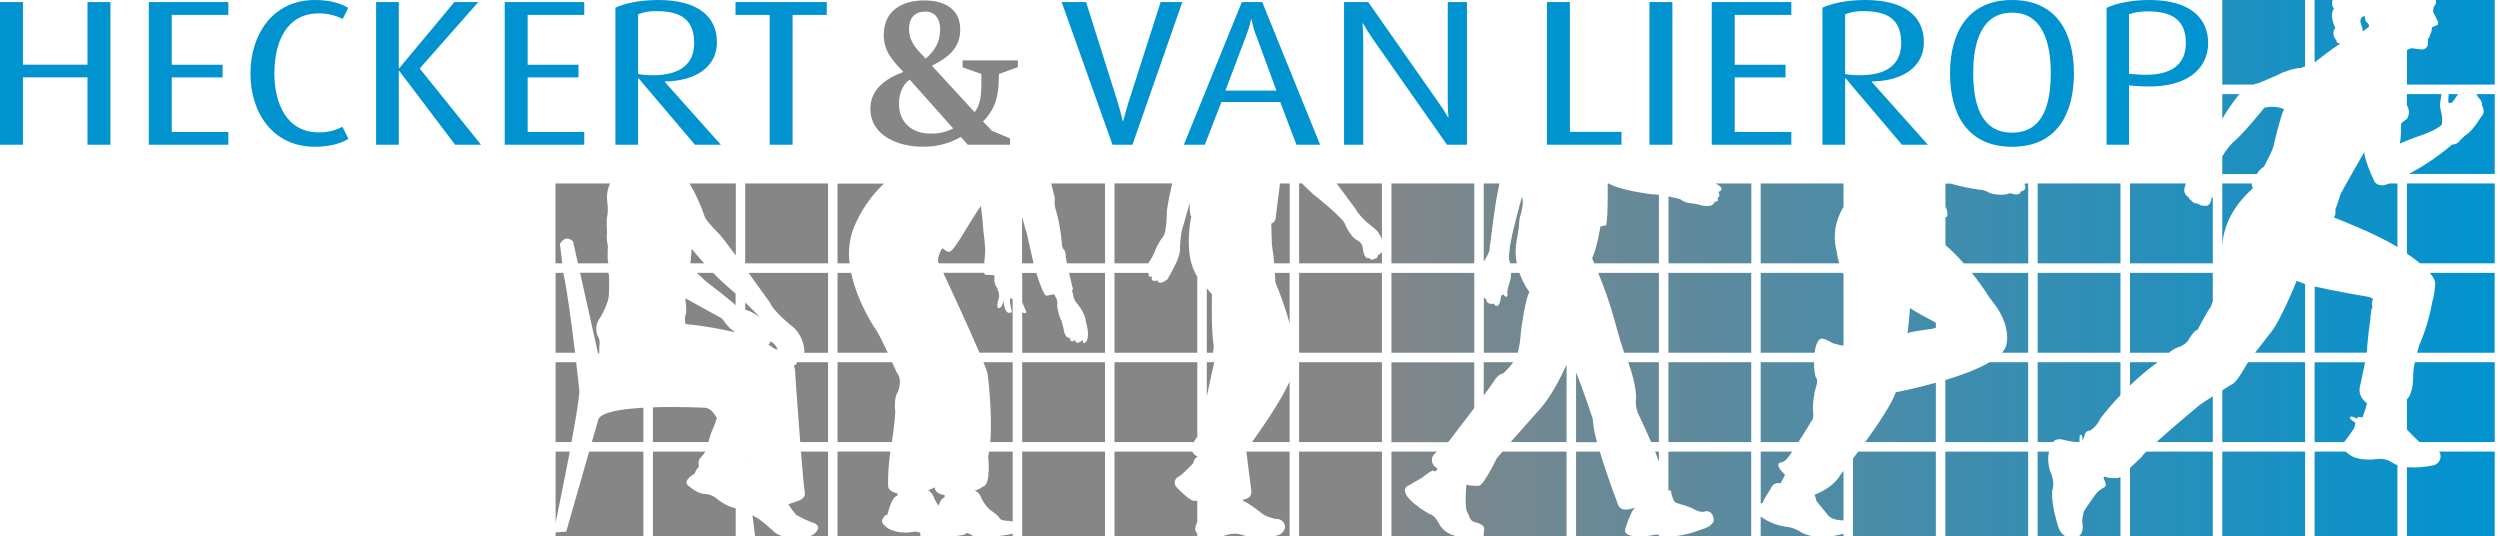 <svg width="261" height="56" viewBox="0 0 261 56" fill="none" xmlns="http://www.w3.org/2000/svg">
<path d="M9.135 15.11V8.073H2.395V15.11H0V0.215H2.395V6.752H9.135V0.215H11.53V15.11H9.135Z" fill="#0093D0"/>
<path d="M15.536 15.11V0.215H23.839V1.558H17.931V6.76H23.239V8.08H17.931V13.777H23.839V15.11H15.536Z" fill="#0093D0"/>
<path d="M32.862 15.323C28.57 15.323 26.147 11.882 26.147 7.661C26.147 3.527 28.543 0 32.862 0C34.45 0 35.57 0.347 36.35 0.822L35.778 1.982C35.004 1.588 34.147 1.388 33.279 1.397C29.843 1.397 28.646 4.491 28.646 7.651C28.646 10.871 29.974 13.819 33.254 13.819C34.122 13.84 34.982 13.639 35.751 13.235L36.377 14.49C35.594 14.998 34.321 15.323 32.862 15.323Z" fill="#0093D0"/>
<path d="M47.514 15.11L41.685 7.406H41.633V15.11H39.265V0.215H41.633V7.119H41.685L47.437 0.215H49.936L43.818 7.151L50.221 15.11H47.514Z" fill="#0093D0"/>
<path d="M52.693 15.11V0.215H60.996V1.558H55.088V6.76H60.397V8.08H55.088V13.777H60.996V15.11H52.693Z" fill="#0093D0"/>
<path d="M72.551 15.11L66.668 8.174H66.616V15.11H64.248V0.8C65.185 0.367 66.772 0 68.707 0C72.767 0 74.847 1.645 74.847 4.414C74.847 6.948 72.687 8.461 69.398 8.506V8.548L75.256 15.11H72.551ZM68.647 1.169C67.956 1.132 67.264 1.24 66.616 1.486V7.726C67.123 7.817 67.637 7.86 68.152 7.855C71.067 7.855 72.472 6.643 72.472 4.501C72.472 2.229 71.275 1.169 68.647 1.169Z" fill="#0093D0"/>
<path d="M82.746 1.558V15.11H80.351V1.558H76.787V0.215H86.313V1.558H82.746Z" fill="#0093D0"/>
<path d="M104.282 7.726C104.282 9.727 104.096 11.194 102.629 12.68L103.561 13.658L105.448 14.448V15.11H101.029L100.318 14.292C99.096 14.998 97.702 15.352 96.291 15.315C93.846 15.315 90.866 14.22 90.866 11.335C90.866 9.286 92.565 8.144 94.312 7.515C93.195 6.329 92.263 5.375 92.263 3.651C92.263 1.112 94.173 0.042 96.501 0.042C98.483 0.042 100.249 0.857 100.249 3.069C100.249 5.095 98.921 6.027 97.291 6.864L101.75 11.706C102.565 10.716 102.449 9.098 102.449 7.864V7.726L100.492 7.027V6.306H106.266V7.005L104.282 7.726ZM94.971 8.308C94.178 8.865 93.853 9.891 93.853 10.822C93.853 12.804 95.226 13.943 97.135 13.943C97.961 13.977 98.781 13.792 99.511 13.405L94.971 8.308ZM96.603 1.206C95.486 1.206 94.904 1.905 94.904 3C94.904 4.397 95.741 5.165 96.638 6.118C97.628 5.281 98.151 4.35 98.151 3.022C98.141 2.044 97.675 1.206 96.603 1.206Z" fill="#878686"/>
<path d="M118.23 15.11H116.147L110.838 0.215H113.387L116.694 10.691C116.979 11.622 117.214 12.638 117.214 12.638H117.266C117.266 12.638 117.526 11.622 117.814 10.691L121.17 0.215H123.434L118.23 15.11Z" fill="#0093D0"/>
<path d="M135.348 15.11L133.656 10.651H127.516L125.782 15.11H123.595L129.649 0.215H131.776L137.82 15.11H135.348ZM131.184 3.815C130.947 3.236 130.772 2.633 130.664 2.016H130.612C130.483 2.631 130.3 3.232 130.065 3.815L127.932 9.462H133.262L131.184 3.815Z" fill="#0093D0"/>
<path d="M151.067 15.11L143.443 4.241C142.792 3.312 142.296 2.445 142.296 2.445H142.244C142.244 2.445 142.323 3.354 142.323 4.285V15.11H140.32V0.215H142.844L150.156 10.668C150.524 11.176 150.863 11.703 151.171 12.249H151.223C151.223 12.249 151.147 11.535 151.147 10.604V0.215H153.15V15.11H151.067Z" fill="#0093D0"/>
<path d="M161.5 15.11V0.215H163.893V13.765H169.28V15.11H161.5Z" fill="#0093D0"/>
<path d="M172.203 15.11V0.215H174.596V15.11H172.203Z" fill="#0093D0"/>
<path d="M178.708 15.11V0.215H187.013V1.558H181.103V6.76H186.411V8.08H181.103V13.777H187.013V15.11H178.708Z" fill="#0093D0"/>
<path d="M198.566 15.11L192.683 8.174H192.631V15.11H190.263V0.8C191.199 0.367 192.787 0 194.714 0C198.774 0 200.855 1.645 200.855 4.414C200.855 6.948 198.695 8.461 195.405 8.506V8.548L201.271 15.11H198.566ZM194.662 1.169C193.971 1.132 193.279 1.24 192.631 1.486V7.726C193.138 7.817 193.652 7.86 194.167 7.855C197.082 7.855 198.487 6.643 198.487 4.501C198.487 2.229 197.29 1.169 194.662 1.169Z" fill="#0093D0"/>
<path d="M210.064 15.323C205.405 15.323 203.584 11.924 203.584 7.661C203.584 3.45 205.405 0 210.064 0C214.724 0 216.519 3.441 216.519 7.661C216.519 11.924 214.699 15.323 210.064 15.323ZM210.064 1.32C206.785 1.32 206.004 4.587 206.004 7.597C206.004 10.607 206.681 13.851 210.064 13.851C213.448 13.851 214.099 10.604 214.099 7.597C214.099 4.59 213.319 1.32 210.064 1.32Z" fill="#0093D0"/>
<path d="M223.076 8.982L222.271 8.917V15.11H219.928V0.822C220.916 0.347 222.504 0 224.416 0C228.627 0 230.532 1.883 230.532 4.501C230.532 7.119 228.359 9.413 223.076 8.982ZM224.3 1.189C223.613 1.174 222.928 1.269 222.271 1.471V7.703L223.051 7.77C226.824 8.073 228.203 6.643 228.203 4.481C228.203 2.318 227.032 1.189 224.3 1.189Z" fill="#0093D0"/>
<path fill-rule="evenodd" clip-rule="evenodd" d="M260.449 8.835V0H254.306C254.321 0.136 254.351 0.545 254.18 0.545C254.069 0.759 254.013 0.997 254.016 1.238L254.445 2.096C254.445 2.096 254.67 2.403 254.467 2.606L253.895 2.853C253.895 2.853 253.853 3.423 253.771 3.446C253.771 3.446 253.627 3.995 253.486 4.018C253.486 4.018 253.464 4.404 253.464 4.486C253.464 4.486 253.568 5.058 252.872 5.179C252.599 5.14 252.322 5.103 252.044 5.068C251.937 5.043 251.825 5.036 251.715 5.046C251.654 5.061 251.594 5.082 251.537 5.108C251.452 5.138 251.369 5.175 251.289 5.217V8.835H260.449ZM232.006 12.407V9.826H233.789C233.129 10.639 232.532 11.502 232.006 12.407ZM250.529 15.003C250.712 14.367 250.672 12.88 250.672 12.88L251.284 12.4V12.4L251.304 12.385C251.431 12.175 251.497 11.932 251.492 11.687C251.488 11.441 251.414 11.201 251.279 10.995V9.819H254.873V9.863C254.873 9.975 254.772 10.607 254.772 10.607C254.648 11.089 254.896 11.833 254.896 11.833C254.976 12.229 254.983 12.637 254.915 13.036C254.202 13.62 253.347 13.922 252.495 14.223L252.495 14.223C252.164 14.34 251.834 14.456 251.512 14.589L251.282 14.689V14.677C251.022 14.783 250.775 14.89 250.529 15.003ZM143.844 26.662C143.844 27.026 143.445 27.026 143.445 27.026C143.279 27.294 142.915 26.927 142.915 26.927C142.42 27.16 142.286 26.001 142.286 26.001C142.282 25.807 142.225 25.617 142.12 25.454C142.015 25.291 141.867 25.159 141.692 25.075C141.028 24.775 140.466 23.517 140.466 23.517C140.466 22.92 137.122 20.297 137.122 20.297C136.701 19.92 136.297 19.526 135.928 19.145H135.628V27.495H144.275V26.321C144.158 26.464 144.011 26.581 143.844 26.662ZM145.266 19.155H153.913V27.492H145.266V19.155ZM167.941 19.155H167.844C167.844 19.199 167.844 19.268 167.845 19.358V19.358C167.849 20.31 167.863 23.541 167.623 23.541L167.091 23.636C167.091 23.636 166.685 26.046 166.217 26.955C166.217 26.955 166.303 27.155 166.444 27.495H173.189V20.339C172.942 20.311 172.724 20.292 172.508 20.287C172.508 20.287 169.29 19.927 167.941 19.155ZM154.381 50.717C154.381 50.717 154.181 50.731 153.911 50.717L153.911 50.721C153.635 50.718 153.361 50.674 153.098 50.59C153.098 50.59 152.813 53.253 153.284 53.627C153.284 53.627 153.472 54.37 153.849 54.472L153.911 54.486L153.911 54.494C154.111 54.539 154.733 54.702 154.902 55.004V54.989C154.938 55.048 154.953 55.117 154.944 55.185C154.965 55.316 154.95 55.45 154.902 55.574V55.98H163.549V47.145H156.861L156.732 47.295L156.732 47.296C156.52 47.545 156.344 47.751 156.234 47.888C155.854 48.711 155.408 49.502 154.902 50.253C154.706 50.531 154.52 50.699 154.381 50.717ZM156.447 19.628C156.051 21.384 155.603 25.295 155.603 25.295C155.538 25.572 155.507 25.855 155.508 26.14C155.356 26.555 155.152 26.95 154.902 27.314V19.155H156.541C156.487 19.432 156.447 19.628 156.447 19.628ZM158.325 25.201L158.572 23.697C158.572 23.697 158.607 22.759 158.731 22.509C158.731 22.509 159.075 21.414 158.949 20.755L158.887 20.569C158.887 20.569 157.572 25.231 157.604 26.172C157.604 26.172 157.416 27.049 157.636 27.361L157.663 27.495H158.355C158.199 26.739 158.189 25.96 158.325 25.201ZM179.164 19.155C179.171 19.166 179.175 19.178 179.176 19.192C179.176 19.192 180.271 19.722 179.397 20.036C179.397 20.036 179.709 20.569 179.27 20.663C179.27 20.663 179.615 21.037 178.988 21.069C178.988 21.069 178.988 21.664 177.767 21.476C177.4 21.355 177.023 21.272 176.64 21.228C176.19 21.22 175.756 21.066 175.401 20.79C175.401 20.79 174.871 20.638 174.192 20.505V27.495H182.837V19.155H179.164ZM145.266 28.485H153.913V36.825H145.266V28.485ZM169.568 36.823H173.189V28.485H166.851C167.509 30.068 168.071 31.689 168.533 33.34C168.533 33.34 169.129 35.594 169.568 36.823ZM158.629 28.485C158.878 29.201 159.229 29.877 159.672 30.492C159.234 31.151 158.776 34.678 158.776 34.678C158.74 35.401 158.634 36.12 158.461 36.823H154.914V31.081C154.987 31.141 155.071 31.185 155.162 31.213C155.162 31.867 155.947 31.708 155.947 31.708C156.479 32.429 156.668 31.24 156.668 31.24C156.668 30.712 156.948 30.744 156.948 30.744C157.418 31.337 157.386 30.68 157.386 30.68C157.262 30.524 157.606 29.459 157.606 29.459C157.709 29.145 157.759 28.816 157.753 28.485H158.629ZM182.827 28.485H174.18V36.825H182.827V28.485ZM153.911 37.824V42.604C152.618 44.309 151.221 46.124 151.221 46.124L151.161 46.164H145.266V37.824H153.911ZM149.279 53.689C149.754 53.721 150.25 54.692 150.25 54.692C150.621 55.425 151.33 55.794 152.018 55.98H145.266V47.145H150.002C149.754 47.397 149.598 47.586 149.598 47.586C149.185 48.492 150.094 48.931 150.094 48.931L149.873 49.213L149.687 49.181C149.687 48.879 148.466 49.869 148.466 49.869C147.151 50.652 146.869 50.779 146.869 50.779C145.836 51.779 149.279 53.689 149.279 53.689ZM175.012 52.5C174.7 52.47 174.48 51.467 174.48 51.467C174.48 51.182 174.339 51.162 174.18 51.229V47.145H182.825V55.98H174.836C175.746 55.889 176.638 55.666 177.484 55.319C178.894 54.974 178.926 54.316 178.926 54.316C178.829 53.189 178.049 53.377 178.049 53.377C177.635 53.595 176.892 53.189 176.892 53.189C176.64 52.968 175.012 52.5 175.012 52.5ZM169.66 55.287C169.66 55.287 170.222 53.347 170.722 52.968C170.722 52.968 169.283 53.627 168.936 52.72C168.936 52.72 167.807 49.775 167.019 47.147H164.542V55.98H170.621C170.048 55.918 169.58 55.733 169.66 55.287ZM171.75 55.978C172.102 55.95 172.35 55.913 172.35 55.913C172.621 55.828 172.906 55.797 173.189 55.822V55.978H171.75ZM173.189 47.145H172.79C172.929 47.492 173.063 47.838 173.189 48.178V47.145ZM174.18 37.814H182.827V46.154H174.18V37.814ZM170.787 41.824C170.756 42.297 170.841 42.771 171.034 43.204C171.034 43.204 171.693 44.554 172.377 46.154H173.187V37.814H169.984C170.249 38.54 170.913 40.514 170.787 41.824ZM164.54 46.166V38.889C165.312 40.727 166.278 43.717 166.278 43.717C166.338 44.548 166.492 45.37 166.737 46.166H164.54ZM157.715 46.154H163.549V38.059C163.081 39.107 162.008 41.321 160.799 42.669C160.799 42.669 159.08 44.586 157.715 46.154ZM157.988 37.814C157.674 38.229 157.326 38.618 156.948 38.976C156.466 39.061 156.12 39.559 156.053 39.656C156.046 39.665 156.042 39.671 156.041 39.672C155.917 39.895 155.474 40.511 154.902 41.282V37.814H157.988ZM125.039 47.653C125.025 47.647 125.012 47.641 124.999 47.633V47.68L125.039 47.653ZM124.38 27.495H124.385C124.478 27.837 124.604 28.169 124.764 28.485C124.835 28.622 124.913 28.754 124.999 28.882V36.823H116.352V28.485H119.907C119.887 28.711 119.914 29.026 120.271 28.847C120.271 28.847 120.006 29.511 120.833 29.278C120.833 29.278 120.964 29.907 121.891 29.147C121.891 29.147 122.054 28.872 122.262 28.485C122.418 28.196 122.597 27.846 122.758 27.495H122.767C123.005 26.966 123.196 26.44 123.184 26.12C123.184 26.12 123.184 24.421 123.582 23.395L124.212 21.166C124.212 21.166 124.145 22.558 124.378 22.558C124.378 22.558 123.769 25.25 124.38 27.495ZM144.275 37.814H135.628V46.154H144.275V37.814ZM134.637 39.852V46.154H130.714C132.126 44.145 133.58 42.052 134.637 39.852ZM125.99 37.814V41.381C126.295 39.875 126.642 38.369 126.773 37.814H125.99ZM116.352 37.814H124.999V45.584C124.867 45.767 124.745 45.958 124.633 46.154H116.352V37.814ZM132.72 23.353L132.784 25.538C132.891 26.182 132.97 26.873 133.032 27.495H134.645V19.155H133.632C133.433 20.772 133.191 22.622 133.191 22.622C133.203 22.779 133.163 22.935 133.078 23.067C132.993 23.199 132.868 23.299 132.72 23.353ZM144.275 24.988C144.132 24.597 143.905 24.242 143.611 23.948C143.611 23.948 141.932 22.692 141.558 21.862C141.558 21.862 140.582 20.529 139.549 19.155H144.275V24.988ZM120.6 26.165C120.797 25.639 121.076 25.148 121.427 24.71C121.824 24.279 121.824 21.986 121.824 21.986C121.948 21.079 122.161 20.064 122.381 19.145H116.352V27.495H119.887C119.919 27.433 119.944 27.391 119.944 27.391C120.211 27.009 120.431 26.598 120.6 26.165ZM135.628 28.485H144.275V36.825H135.628V28.485ZM126.528 30.735L125.99 30.096V36.823H126.649C126.658 36.612 126.684 36.403 126.726 36.196C126.428 34.641 126.528 30.735 126.528 30.735ZM134.637 28.485V33.759C134.231 32.302 133.734 30.871 133.149 29.476C133.149 29.476 133.136 29.08 133.099 28.485H134.637ZM135.628 47.145H144.275V55.978H135.628V47.145ZM127.813 55.928C127.769 55.947 127.725 55.964 127.679 55.978H130.156C129.982 55.938 129.81 55.889 129.641 55.829C128.779 55.532 127.813 55.928 127.813 55.928ZM129.871 52.354L129.738 52.156C129.738 52.156 130.766 52.121 130.632 51.195L130.119 47.145H134.637V55.975H133.04C133.245 55.927 133.448 55.867 133.646 55.794C133.646 55.794 134.407 55.299 134.075 54.67C133.989 54.503 133.855 54.366 133.689 54.278C133.524 54.189 133.335 54.153 133.149 54.175C133.149 54.175 132.123 53.944 131.759 53.612C131.759 53.612 130.171 52.354 129.871 52.354ZM124.999 54.494V52.312C124.925 52.279 124.87 52.262 124.87 52.262C124.407 52.592 122.852 50.873 122.852 50.873C122.778 50.806 122.721 50.724 122.684 50.632C122.647 50.54 122.631 50.441 122.638 50.343C122.644 50.244 122.673 50.148 122.721 50.062C122.77 49.975 122.837 49.901 122.919 49.845C123.317 49.713 124.573 48.358 124.573 48.358C124.592 48.223 124.639 48.093 124.713 47.977C124.787 47.862 124.884 47.764 124.999 47.69V47.643C124.884 47.599 124.778 47.533 124.689 47.448C124.599 47.363 124.528 47.261 124.479 47.147H116.352V55.98H124.999V55.673C124.643 55.415 124.789 54.903 124.999 54.494ZM192.463 19.155V21.614C192.032 22.292 191.745 23.052 191.621 23.845C191.497 24.639 191.537 25.449 191.74 26.227C191.803 26.654 191.893 27.078 192.009 27.495H183.816V19.155H192.463ZM209.408 36.189C209.313 36.424 209.175 36.639 209.002 36.823H211.739V28.485H205.851C206.538 29.33 207.172 30.217 207.748 31.141C210.272 34.098 209.408 36.189 209.408 36.189ZM211.434 19.155H211.739L211.751 27.497H205.024C204.425 26.819 203.783 26.18 203.104 25.582V22.667C203.223 22.679 203.324 22.625 203.31 22.419C203.322 22.132 203.25 21.847 203.104 21.599V19.167H203.649C204.623 19.45 205.616 19.661 206.621 19.796C207.023 19.813 207.413 19.939 207.748 20.16C207.748 20.16 209.009 20.559 209.839 20.16C209.839 20.16 210.936 20.559 210.936 19.994C210.936 19.994 211.699 19.918 211.37 19.251C211.37 19.251 211.399 19.212 211.434 19.155ZM199.411 32.151C199.411 32.151 199.225 34.554 199.123 34.775C199.516 34.658 199.918 34.575 200.325 34.527C200.325 34.527 201.935 34.324 202.034 34.24L202.101 34.225V33.687C201.628 33.44 199.646 32.389 199.411 32.151ZM191.343 35.825C191.343 35.825 190.546 35.359 190.377 35.394C190.377 35.394 189.718 34.953 189.438 36.823H183.816V28.485H192.384C192.389 28.496 192.395 28.508 192.401 28.519C192.407 28.53 192.412 28.541 192.418 28.552C192.425 28.564 192.431 28.576 192.438 28.587L192.463 28.642V36.09H192.438C192.067 36.03 191.701 35.942 191.343 35.825ZM191.276 55.98H192.463V55.72C192.116 55.82 191.764 55.897 191.408 55.953L191.276 55.98ZM185.894 50.469C185.894 50.469 185.166 50.206 184.834 51.068C184.834 51.068 184.041 52.265 184.039 52.498C183.96 52.502 183.883 52.527 183.818 52.572V47.145H187.112C186.956 47.39 186.783 47.624 186.595 47.846C186.44 48.058 186.217 48.211 185.963 48.279C185.963 48.279 185.334 48.245 185.864 49.042L186.359 49.575L185.894 50.469ZM189.451 51.636L189.649 52.332L190.744 53.659C191.133 54.318 192.247 54.331 192.463 54.325V49.161C192.26 49.424 192.138 49.575 192.138 49.575C191.309 51.026 189.451 51.636 189.451 51.636ZM183.816 53.927C184.663 54.537 185.655 54.915 186.694 55.022C187.209 55.108 187.698 55.314 188.121 55.621C188.472 55.786 188.842 55.907 189.223 55.98H183.816V53.927ZM193.454 55.98H202.101V47.145H194.001C193.836 47.359 193.676 47.574 193.523 47.779L193.454 47.873V55.98ZM203.092 47.145H211.739V55.978H203.092V47.145ZM203.092 46.154H211.739V37.814H207.711C206.473 38.557 204.739 39.176 203.092 39.681V46.154ZM189.483 40.774C189.483 40.774 189.149 42.367 189.315 43.167L189.282 43.694C189.282 43.694 188.5 45 187.756 46.154H183.816V37.814H189.386C189.384 38.371 189.419 39.065 189.582 39.411C189.582 39.411 189.914 39.578 189.483 40.774ZM194.729 46.154H202.101V39.961C199.832 40.598 197.917 40.952 197.917 40.952C197.503 42.166 196.067 44.306 194.729 46.154ZM247.873 18.909C247.873 18.909 247.725 18.597 247.541 18.166H245.52L245.335 18.493C245.206 18.721 245.079 18.945 244.962 19.155H244.96C244.646 19.717 244.398 20.175 244.324 20.339C244.18 20.85 244.01 21.354 243.813 21.847C243.813 21.847 243.898 22.461 243.652 22.704C243.652 22.704 248.094 24.398 250.291 25.793V19.155H249.434L249.397 19.172C248.968 19.363 248.443 19.454 248.081 19.155H248.078C247.997 19.084 247.928 19.002 247.873 18.909ZM229.563 21.29C229.61 21.495 230.249 21.495 230.249 21.495C230.777 21.55 230.869 20.76 230.869 20.76L231.015 20.512V27.495H222.368V19.155H228.201C228.104 19.454 228.052 19.665 228.052 19.665C228.014 19.85 228.038 20.042 228.121 20.212C228.204 20.381 228.341 20.518 228.511 20.601C228.511 20.809 228.855 20.99 228.855 20.99C228.855 21.221 229.563 21.29 229.563 21.29ZM228.511 35.421C228.511 35.421 229.063 34.482 229.429 34.43C229.429 34.43 230.552 32.268 230.797 32.065C230.797 32.065 230.883 31.817 231.015 31.453V28.485H222.368V36.823H226.442C226.802 36.505 227.231 36.275 227.696 36.152C227.696 36.152 228.491 35.701 228.511 35.421ZM236.345 17.418C236.345 17.418 237.398 15.494 237.398 15.06C237.398 15.06 238.109 12.013 238.451 11.394C237.797 11.124 237.073 11.076 236.39 11.258C236.39 11.258 234.076 14.144 233.115 14.862C232.698 15.309 232.326 15.797 232.006 16.319V18.171H235.615C235.783 17.857 236.036 17.596 236.345 17.418ZM212.73 28.485H221.377V36.825H212.73V28.485ZM254.219 29.786C254.19 30.387 254.088 30.983 253.915 31.559C253.656 33.084 253.211 34.572 252.589 35.988C252.589 35.988 252.478 36.34 252.342 36.823H260.444V28.485H253.672C254.066 28.946 254.311 29.407 254.219 29.786ZM235.082 19.155C235.075 19.333 235.117 19.509 235.203 19.665C232.59 21.961 232.058 24.339 232.006 25.731V19.155H235.082ZM212.73 19.155H221.377V27.492H212.73V19.155ZM254.036 48.579C253.132 48.776 252.204 48.843 251.282 48.777V55.98H260.446V47.145H254.635C254.721 47.235 254.772 47.353 254.779 47.477C254.826 47.721 254.774 47.974 254.635 48.181C254.495 48.387 254.28 48.53 254.036 48.579ZM232.006 47.145H240.653V55.978H232.006V47.145ZM248.161 47.925C248.161 47.925 246.139 48.23 245.203 47.395C245.092 47.325 244.99 47.242 244.898 47.147H241.644V55.98H250.291V48.564C250.101 48.496 249.919 48.406 249.751 48.294C249.286 47.976 248.718 47.844 248.161 47.925ZM251.284 44.849V41.675C252.017 41.032 251.936 39.09 251.936 39.09C251.952 38.66 252.009 38.233 252.106 37.814H260.449V46.154H252.599C252.151 45.75 251.49 45.064 251.284 44.849ZM245.897 44.118L245.815 44.586C245.773 44.782 244.849 45.993 244.849 45.993C244.803 46.045 244.763 46.102 244.727 46.161H241.644V37.821H246.91C246.682 39.033 246.367 40.405 246.367 40.405C246.149 41.465 247.11 42.097 247.11 42.097C247.13 42.201 246.66 43.566 246.66 43.566L246.273 43.526C246.247 43.525 246.221 43.53 246.197 43.54C246.173 43.55 246.151 43.565 246.134 43.585C246.117 43.604 246.104 43.627 246.096 43.652C246.088 43.677 246.086 43.703 246.09 43.729C245.386 43.318 245.347 43.566 245.347 43.566C245.262 43.791 245.897 44.118 245.897 44.118ZM220.758 49.907C220.432 49.931 220.105 49.888 219.796 49.78C219.796 49.78 219.514 49.699 219.655 50.028C219.655 50.028 219.98 50.64 219.779 50.821C219.455 50.985 219.158 51.198 218.897 51.452C218.897 51.452 218.043 52.599 217.552 53.394C217.552 53.394 217.305 54.311 217.411 54.677C217.411 54.677 217.599 55.606 217.027 55.978H221.377V49.788C221.287 49.849 221.186 49.891 221.079 49.911C220.973 49.931 220.863 49.93 220.758 49.907ZM214.248 51.209C214.104 52.455 214.8 54.742 214.8 54.742C214.986 55.443 215.308 55.799 215.623 55.98H212.727V47.145H213.911C213.778 47.79 213.809 48.459 214 49.089C214.637 50.496 214.248 51.209 214.248 51.209ZM222.368 48.849V55.98H231.015V47.145H224.079C223.883 47.323 223.707 47.523 223.557 47.742L222.368 48.849ZM236.979 34.824C238.017 33.702 239.773 29.315 239.773 29.315L240.346 29.541C240.446 29.585 240.548 29.623 240.653 29.655V36.823H235.436C236.15 35.884 236.979 34.824 236.979 34.824ZM232.959 40.15L232.006 40.749V46.154H240.653V37.814H234.708C234.619 37.936 234.536 38.062 234.46 38.193C234.46 38.193 233.489 40.028 232.959 40.15ZM247.487 33.236C247.346 33.928 247.14 36.09 247.14 36.09C247.146 36.333 247.128 36.576 247.088 36.816H241.654V29.912C243.604 30.371 246.903 30.928 247.504 31.03L247.529 31.034C247.43 31.022 247.313 31.012 247.529 31.084C247.834 31.185 247.712 31.349 247.712 31.349C247.529 31.54 247.69 32.092 247.69 32.092C247.529 32.213 247.529 32.724 247.529 32.724C247.467 32.887 247.453 33.065 247.487 33.236ZM246.835 15.87C246.835 15.87 246.169 17.022 245.52 18.164H247.541C247.232 17.441 246.823 16.38 246.835 15.87ZM255.649 10.748C255.731 10.77 255.818 10.766 255.898 10.737C255.979 10.707 256.048 10.654 256.097 10.584L256.627 9.826H255.636C255.639 9.875 255.639 9.924 255.636 9.972C255.636 9.972 255.547 10.651 255.649 10.748ZM259.119 11.013C259.201 10.522 258.668 10.096 258.668 10.096C258.662 10.039 258.641 9.985 258.609 9.938C258.577 9.891 258.533 9.852 258.482 9.826H260.449V18.161H251.48L251.631 18.082C253.19 17.246 254.654 16.244 255.998 15.092C256.159 15.099 256.319 15.063 256.462 14.989C256.605 14.914 256.726 14.803 256.813 14.666C257.019 14.442 257.244 14.236 257.486 14.052C258.178 13.641 259.057 12.155 259.057 12.155C259.565 11.687 259.119 11.013 259.119 11.013ZM222.368 37.814V40.251C223.273 39.37 224.242 38.555 225.266 37.814H222.368ZM231.015 46.154H225.134C226.948 44.514 229.652 42.273 229.652 42.273C229.863 42.121 230.418 41.76 231.015 41.378V46.154ZM215.615 45.966C215.986 46.055 216.363 46.118 216.742 46.154H216.923C216.986 46.154 217.048 46.139 217.104 46.109C217.104 46.109 217.064 45.272 217.208 45.416C217.208 45.416 217.456 45.292 217.411 46.067C217.524 45.811 217.613 45.545 217.676 45.272C217.727 45.167 217.809 45.079 217.911 45.021C218.012 44.963 218.129 44.936 218.246 44.945C218.701 44.625 219.061 44.189 219.289 43.682C219.94 42.834 220.637 42.022 221.377 41.249V37.814H212.73V46.154H214.337C214.426 46.033 214.773 45.673 215.615 45.966ZM243.925 4.226C243.9 4.548 244.358 4.57 244.358 4.57C243.925 4.706 241.703 6.472 241.703 6.472L241.644 6.497V0H243.529C243.465 0.145 243.445 0.306 243.471 0.462C243.496 0.618 243.566 0.764 243.672 0.882C243.122 1.615 243.811 2.92 243.811 2.92C243.283 3.54 243.925 4.226 243.925 4.226ZM247.16 2.383C246.875 2.259 246.875 1.64 246.875 1.64C246.767 1.681 246.665 1.736 246.57 1.803C246.505 1.886 246.46 1.983 246.439 2.086C246.394 2.28 246.455 2.438 246.519 2.602C246.549 2.68 246.58 2.76 246.6 2.846C246.635 2.986 246.659 3.128 246.672 3.272L247.242 2.863C247.487 2.688 247.16 2.383 247.16 2.383ZM260.449 19.155V27.495H252.654C252.215 27.13 251.758 26.788 251.284 26.469V19.155H260.449ZM238.201 7.617C238.201 7.617 239.456 7.089 240.261 7.089L240.653 6.921V0H232.006V8.835H235.26C235.416 8.761 235.584 8.713 235.756 8.694C235.756 8.694 237.926 7.8 238.201 7.617ZM62.569 36.885H62.445L62.42 36.823L60.56 28.476H63.508C63.525 28.549 63.546 28.621 63.572 28.691C63.614 29.278 63.572 30.698 63.572 30.698C63.592 31.619 62.671 33.145 62.671 33.145C62.467 33.4 62.331 33.703 62.276 34.025C62.222 34.346 62.25 34.677 62.358 34.985C62.499 35.21 62.584 35.464 62.606 35.728C62.568 36.092 62.552 36.458 62.559 36.823L62.569 36.823V36.885ZM82.885 38.166C82.984 38.459 83.032 38.767 83.026 39.077C83.026 39.077 83.274 42.805 83.542 46.154H86.447V37.814H83.21C83.2 37.899 83.163 37.979 83.104 38.042C83.046 38.105 82.969 38.148 82.885 38.166ZM77.8 31.579C78.347 32.083 78.869 32.613 79.363 33.169C78.904 32.786 78.372 32.498 77.8 32.322V31.579ZM80.369 31.574C80.822 32.637 82.925 34.249 82.925 34.249C83.543 34.877 83.915 35.706 83.97 36.585C83.981 36.667 83.981 36.751 83.97 36.833H86.447V28.485H78.144C79.323 30.105 80.369 31.574 80.369 31.574ZM80.535 35.694C80.848 35.873 81.081 36.164 81.189 36.508C81.076 36.468 80.961 36.435 80.844 36.409C80.654 36.253 80.451 36.114 80.237 35.993C80.334 35.889 80.403 35.762 80.438 35.624C80.468 35.65 80.5 35.673 80.535 35.694ZM75.524 29.533C75.147 29.189 74.781 28.837 74.444 28.485H72.745C73.072 28.773 73.394 29.07 73.611 29.305C73.611 29.305 76.618 31.607 76.797 31.874V30.658C76.091 30.021 75.524 29.533 75.524 29.533ZM75.023 33.053C75.3 33.164 75.526 33.374 75.655 33.643C75.964 34.049 76.335 34.404 76.755 34.695C75.042 34.289 73.305 33.998 71.553 33.826C71.51 33.576 71.497 33.321 71.513 33.068C71.756 32.622 71.58 31.51 71.58 31.51C71.561 31.389 71.553 31.266 71.555 31.143L75.023 33.053ZM86.447 19.155H77.8V27.492H86.447V19.155ZM58.819 28.485H58.004V36.823H60.035C59.688 33.955 59.21 30.286 58.836 28.624L58.819 28.485ZM72.081 27.495L72.217 25.976C72.556 26.395 73.002 26.925 73.527 27.495H72.081ZM75.053 24.398C75.353 24.721 76.044 25.615 76.819 26.665V19.155H71.994C72.648 20.28 73.187 21.468 73.602 22.702C73.814 23.167 75.053 24.398 75.053 24.398ZM60.34 27.495L59.824 25.203C59 24.401 58.457 25.471 58.457 25.471L58.705 27.495H57.994V19.155H63.691C63.42 19.738 63.317 20.386 63.394 21.025C63.468 21.509 63.475 22.002 63.414 22.489C63.27 22.885 63.374 24.245 63.374 24.245C63.32 24.714 63.348 25.19 63.458 25.649C63.458 25.897 63.436 26.922 63.436 26.922C63.443 27.115 63.469 27.307 63.513 27.495H60.34ZM73.545 51.559C72.802 51.559 71.89 50.729 71.89 50.729C71.147 50.189 72.531 49.441 72.531 49.441C72.604 49.185 72.741 48.953 72.93 48.767C72.934 48.734 72.948 48.703 72.97 48.678C72.93 48.48 72.878 48.061 73.099 47.838C73.301 47.621 73.487 47.389 73.656 47.145H68.162V55.98H76.809V53.067C76.066 52.889 75.376 52.533 74.8 52.029C74.444 51.741 74.003 51.575 73.545 51.559ZM73.572 42.567C74.04 42.567 74.461 42.973 74.84 43.642C74.691 44.103 74.582 44.42 74.582 44.42C74.309 44.971 74.102 45.554 73.966 46.154H68.162V42.523C70.892 42.431 73.572 42.567 73.572 42.567ZM60.151 37.814H58.004V46.154H59.663C60.122 43.677 60.486 41.475 60.486 40.752C60.486 40.752 60.352 39.518 60.151 37.814ZM61.789 46.154L62.465 43.793C62.727 43.03 64.85 42.699 67.171 42.567V46.154H61.789ZM58.004 55.584V55.978H67.171V47.145H61.506L59.114 55.495L58.004 55.584ZM58.004 54.576V47.145H59.49C58.938 50.003 58.321 53.038 58.004 54.576ZM77.845 47.754V47.821C77.862 47.729 77.879 47.638 77.904 47.546L77.845 47.754ZM78.56 53.771L78.808 53.949C79.291 54.095 80.859 55.559 80.859 55.559C81.113 55.755 81.405 55.898 81.716 55.978H78.828L78.56 53.771ZM83.388 52.265L82.303 52.644C82.544 53.034 82.817 53.405 83.118 53.751C83.611 54.03 84.121 54.278 84.644 54.494C84.644 54.494 85.816 54.724 85.271 55.455C85.08 55.721 84.804 55.914 84.488 56H86.447V47.145H83.621C83.789 49.277 83.945 51.068 84.015 51.336C84.015 51.336 84.218 51.982 83.388 52.265ZM97.071 51.115V51.136C96.999 51.157 96.925 51.169 96.851 51.17C96.93 51.197 97.004 51.236 97.071 51.287V51.296C97.306 51.503 97.473 51.776 97.552 52.079C97.677 52.329 97.82 52.57 97.98 52.8C98.139 52.361 98.347 51.97 98.592 51.965L98.629 51.688C98.629 51.688 97.621 51.598 97.594 50.912C97.595 50.897 97.595 50.883 97.594 50.868C97.432 50.974 97.256 51.057 97.071 51.115ZM115.361 37.814H106.714V46.154H115.361V37.814ZM93.735 40.93C93.326 41.46 93.437 42.721 93.437 42.721C93.551 42.971 93.299 44.858 93.108 46.154H87.438V37.814H93.138C93.415 38.426 93.608 38.869 93.608 38.869C94.294 39.625 93.735 40.93 93.735 40.93ZM103.385 46.154H105.723V37.814H102.669C102.837 38.204 102.983 38.604 103.108 39.01C103.108 39.01 103.633 43.1 103.385 46.154ZM110.311 22.196C110.185 21.86 110.112 21.507 110.095 21.149C110.147 20.865 110.125 20.574 110.031 20.302C110.031 20.302 109.902 19.742 109.748 19.155H115.366V27.495H111.391C111.324 27.185 111.269 26.932 111.249 26.799C111.249 26.799 111.311 26.311 111.093 26.08C111.093 26.08 110.861 25.964 110.846 25.32C110.762 24.265 110.583 23.219 110.311 22.196ZM107.903 27.495C107.683 26.504 107.2 24.389 107.2 24.389C107.058 23.967 106.885 23.314 106.704 22.62V27.495H107.903ZM87.438 28.485H88.862C89.536 31.718 91.488 34.505 91.53 34.547C91.822 35.02 92.276 35.949 92.682 36.823H87.438V28.485ZM89.095 23.871C89.803 22.088 90.892 20.482 92.285 19.165H87.438V27.495H88.701C88.532 26.273 88.668 25.028 89.095 23.871ZM102.644 23.873C102.644 23.873 102.912 26.041 102.855 26.288C102.855 26.288 102.795 26.893 102.756 27.495H98.017L97.928 27.304C97.928 26.802 98.087 26.313 98.381 25.907C99.181 26.521 99.181 26.521 100.242 24.933C100.242 24.933 102.013 22.003 102.397 21.508C102.397 21.508 102.607 22.902 102.644 23.873ZM105.52 31.148C105.297 31.148 105.599 32.337 105.599 32.337C105.78 32.761 105.258 32.644 105.258 32.644C104.829 32.526 104.762 31.406 104.762 31.406C104.591 32.283 104.252 32.161 104.252 32.161C103.937 32.137 104.294 31.052 104.294 31.052C104.401 30.685 104.046 29.972 104.046 29.972C103.704 29.558 103.823 28.733 103.823 28.733L102.855 28.679C102.803 28.679 102.771 28.607 102.751 28.478H98.478C99.38 30.413 101.178 34.301 102.253 36.816H105.721V31.27C105.703 31.232 105.675 31.2 105.639 31.178C105.603 31.157 105.562 31.146 105.52 31.148ZM111.918 30.338V30.306C111.918 30.306 112.087 30.271 111.953 29.942C111.953 29.942 111.784 29.229 111.609 28.485H115.364V36.833H106.717V32.592C106.892 32.696 107.108 32.778 107.152 32.575C107.152 32.575 106.9 31.988 106.717 31.547V28.495H108.188C108.502 29.501 109.025 31.02 109.29 30.863L110.053 30.722L110.212 31.039C110.356 31.258 110.414 31.523 110.375 31.782C110.35 32.337 110.695 33.241 110.695 33.241C110.905 33.536 111.118 34.727 111.118 34.727C111.371 35.438 111.671 35.235 111.671 35.235C111.74 35.946 112.235 35.495 112.235 35.495C112.386 36.169 113.03 35.473 113.03 35.473C113.082 36.236 113.459 35.545 113.459 35.545C113.801 34.955 113.362 33.578 113.362 33.578C113.286 32.605 112.424 31.661 112.424 31.661C112.27 31.488 112.157 31.282 112.094 31.059C112.055 30.815 111.996 30.574 111.918 30.338ZM115.361 47.145H106.714V55.978H115.361V47.145ZM105.723 55.98H104.2C104.913 55.886 105.463 55.77 105.463 55.77C105.552 55.756 105.639 55.733 105.723 55.703V55.98ZM102.59 50.806C102.348 51.014 102.057 51.156 101.745 51.219C101.745 51.219 102.241 51.326 102.503 52.106C102.729 52.54 103.03 52.931 103.392 53.26C103.392 53.26 104.212 53.756 104.438 54.212C104.634 54.306 104.847 54.357 105.064 54.363C105.287 54.357 105.51 54.388 105.723 54.454V47.145H103.269C103.239 47.331 103.204 47.511 103.164 47.682C103.164 47.682 103.504 50.662 102.59 50.806ZM100.351 55.884C100.567 55.872 100.772 55.784 100.93 55.636C101.145 55.69 101.347 55.788 101.522 55.923C101.584 55.947 101.647 55.967 101.71 55.983H99.637C100.066 55.933 100.351 55.884 100.351 55.884ZM92.722 55.163C93.915 55.854 95.335 55.522 95.335 55.522C95.591 55.475 95.856 55.518 96.085 55.643V55.98H87.438V47.14H92.962C92.937 47.286 92.925 47.373 92.925 47.373C92.769 48.467 92.7 49.572 92.716 50.677C92.699 51.365 93.707 51.512 93.707 51.512L93.658 51.784C93.1 51.784 92.632 53.766 92.632 53.766C92.385 53.662 92.169 54.157 92.169 54.157C91.785 54.578 92.722 55.163 92.722 55.163Z" fill="url(#paint0_linear_1112_849)"/>
<defs>
<linearGradient id="paint0_linear_1112_849" x1="57.962" y1="27.99" x2="260.333" y2="27.99" gradientUnits="userSpaceOnUse">
<stop offset="0.411" stop-color="#878686"/>
<stop offset="1" stop-color="#0093D0"/>
</linearGradient>
</defs>
</svg>

